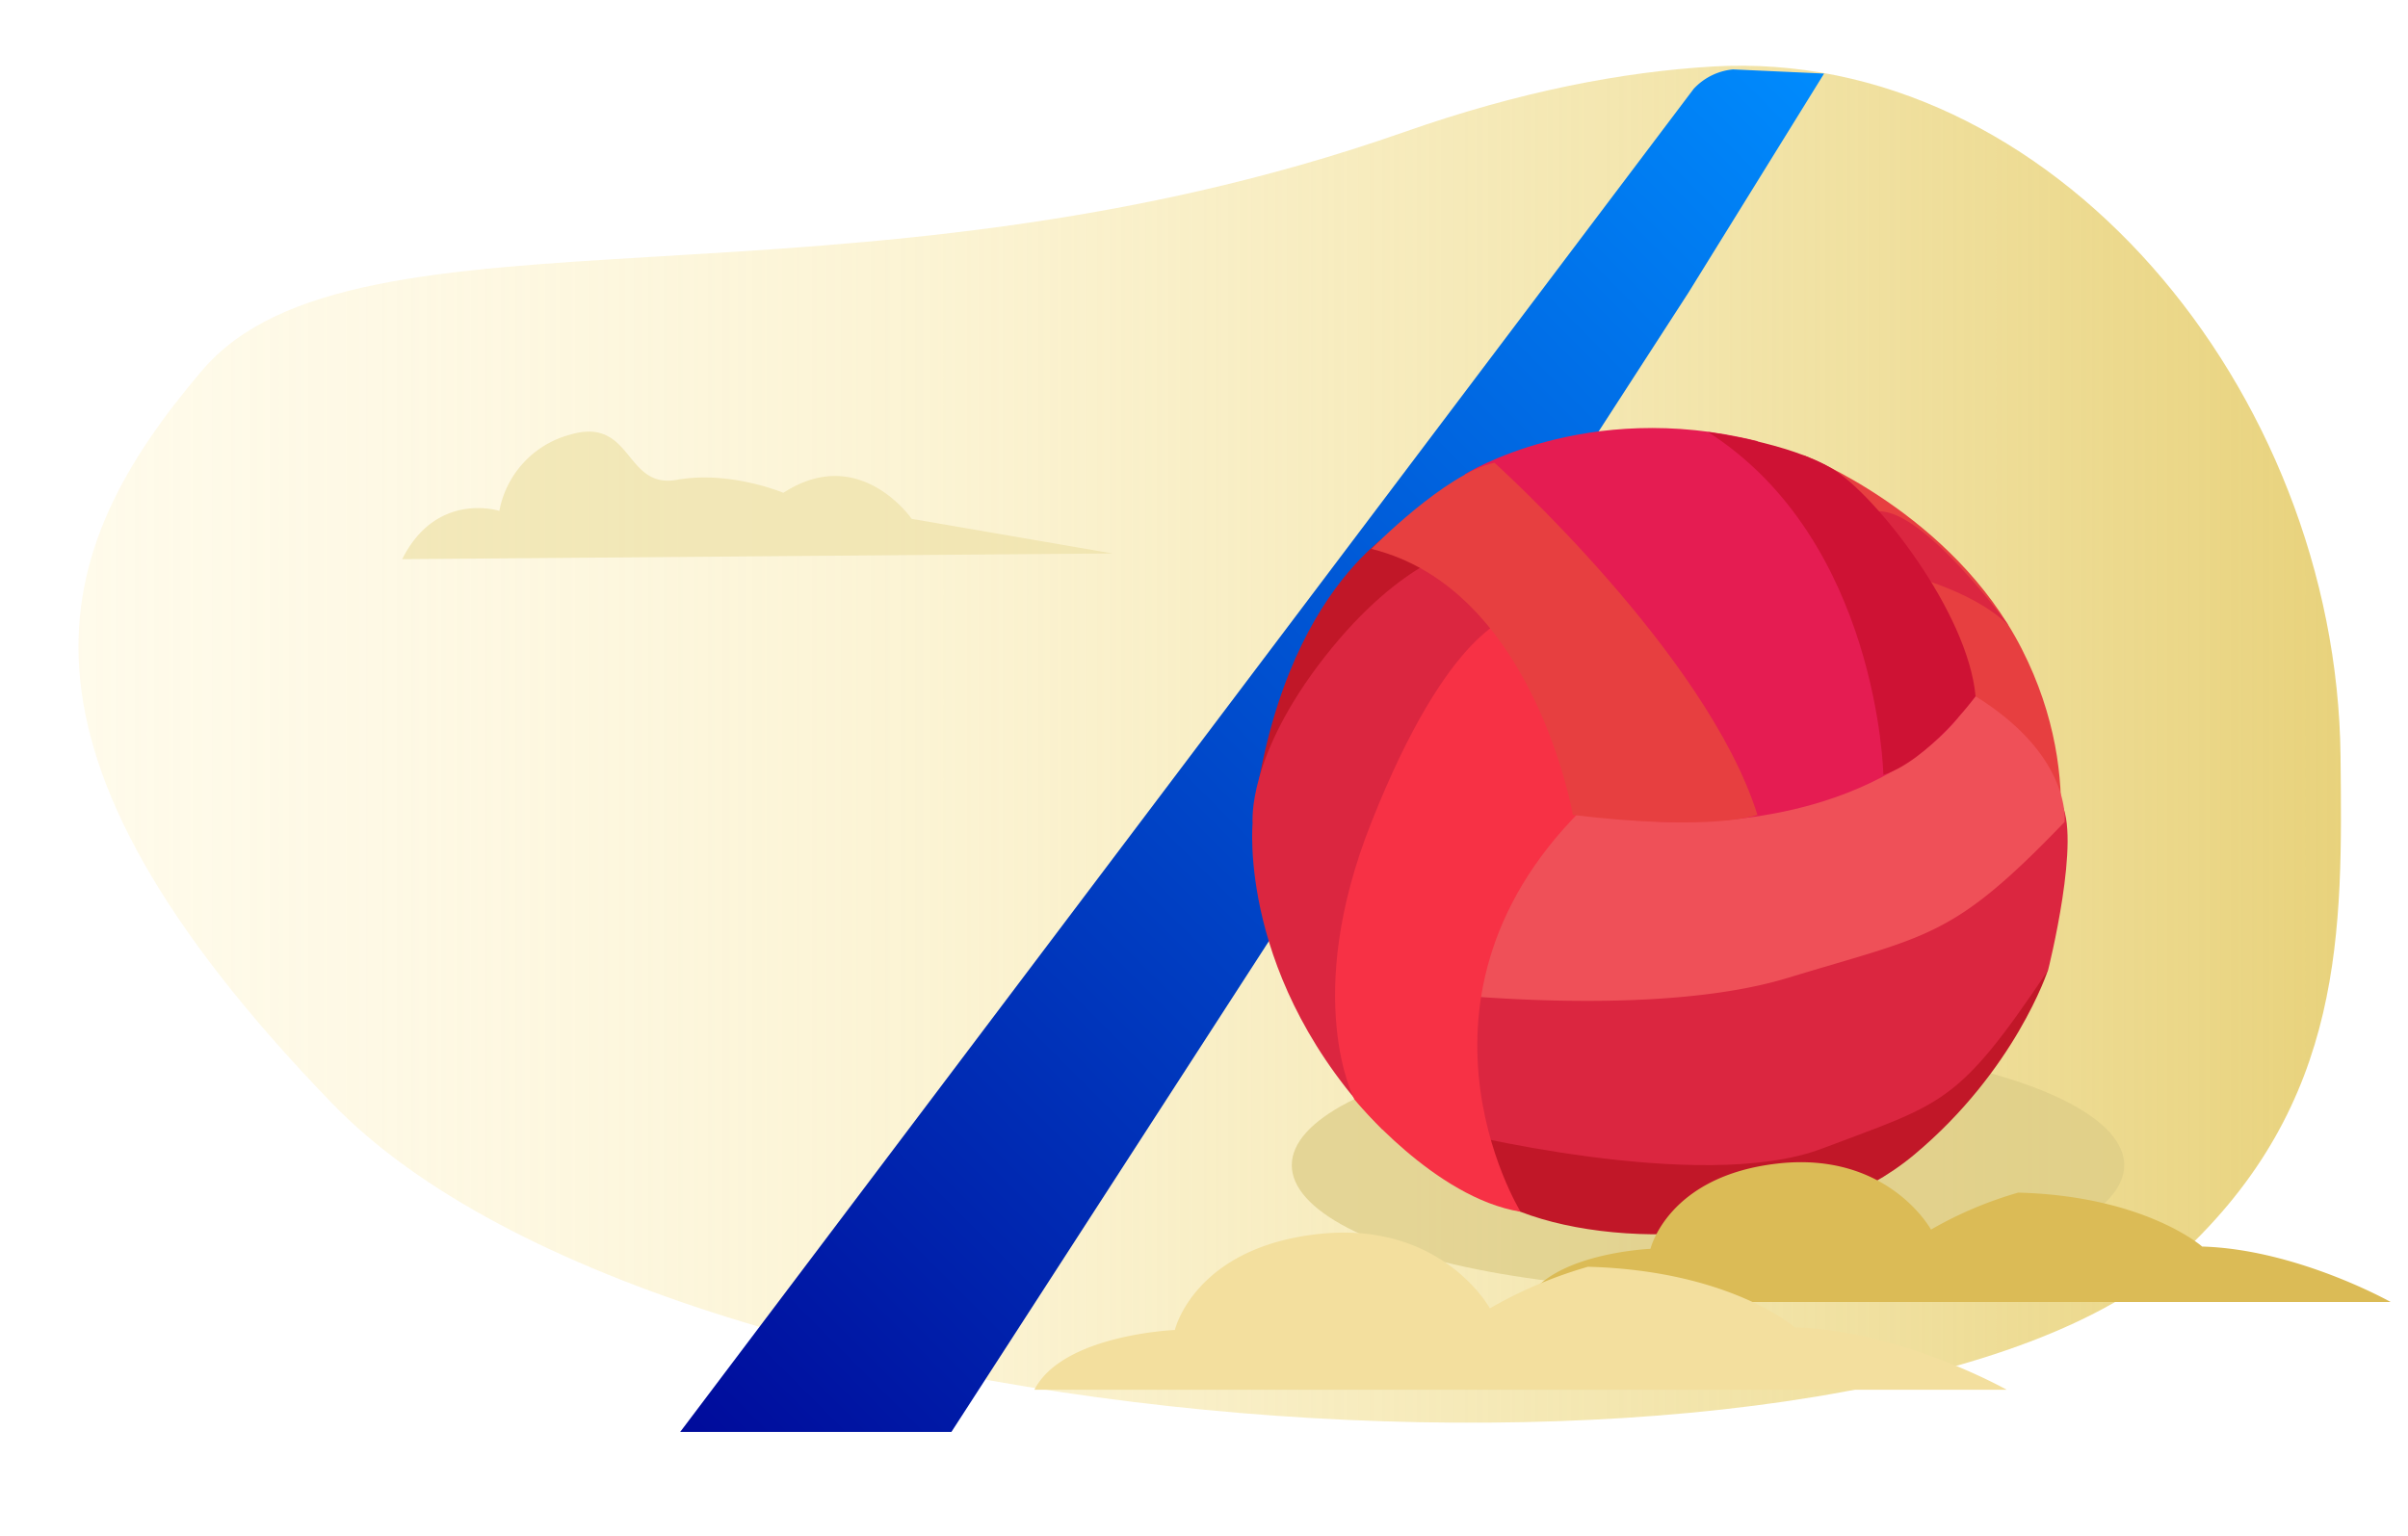 <svg xmlns="http://www.w3.org/2000/svg" xmlns:xlink="http://www.w3.org/1999/xlink" viewBox="0 0 370.49 236.34"><defs><linearGradient id="a" x1="13.37" y1="106.22" x2="361.93" y2="106.22" gradientTransform="matrix(1, 0, 0, 1.08, -1.49, 0.75)" gradientUnits="userSpaceOnUse"><stop offset="0" stop-color="#fff1bc" stop-opacity="0.3"/><stop offset="0.13" stop-color="#fceeb7" stop-opacity="0.36"/><stop offset="0.38" stop-color="#f8e8a9" stop-opacity="0.51"/><stop offset="0.7" stop-color="#efdd92" stop-opacity="0.75"/><stop offset="1" stop-color="#e8d27c"/></linearGradient><linearGradient id="b" x1="294.9" y1="25.57" x2="102.38" y2="218.08" gradientUnits="userSpaceOnUse"><stop offset="0" stop-color="#008bfd"/><stop offset="1" stop-color="#000b9b"/></linearGradient></defs><path d="M360.11,116.36c-.6-56.29-44.52-109.2-96.68-106.12-13.79.82-29.54,3.81-47.33,10.06C130.44,50.4,54.73,29.23,31.1,57s-33.43,57.56,20,112.8,239.06,65.13,284.22,23.44C360.91,169.63,360.39,143,360.11,116.36Z" style="fill:url(#a)"/><path d="M61.88,86.05l109.29-.88-30.91-5.33s-8-11.62-19.73-4c0,0-8.25-3.47-16.38-2s-6.74-9.84-16.48-6.94A15,15,0,0,0,76.83,78.62S67.19,75.49,61.88,86.05Z" style="fill:#eee0a7;opacity:0.69"/><ellipse cx="262.79" cy="179.31" rx="64.04" ry="19.27" style="fill:#ddcc86;opacity:0.73"/><path d="M146.38,220.36,259.75,45.08l20.9-33.76-14-.64a9.46,9.46,0,0,0-6.07,3L104.65,220.36Z" style="fill:url(#b)"/><path d="M277.59,70.09S300.41,79,311.06,99.85s4,38.57,4,38.57l-41.18-30.76Z" style="fill:#e73f40"/><path d="M221.61,164.93l93.48-15.62s-5,15.38-20.59,28.4-44,15.15-60.59,8.76S221.61,164.93,221.61,164.93Z" style="fill:#c11728"/><path d="M220.9,132.27l1.42,41.58s39.28,10,58,2.91,20.82-6.62,34.79-27.45c0,0,5.26-20.82,1.87-26-3.52-5.4-23.88-5.73-22.94-7.34S220.9,132.27,220.9,132.27Z" style="fill:#db2640"/><path d="M245,114.05c-.95.47-28.38,38.34-28.38,38.34s36.66,4.73,58.43-1.9,25.32-6,42.6-24c0,0,1.18-10.13-13.73-19.36a79.14,79.14,0,0,0-28.63-11Z" style="fill:#ef5058"/><path d="M291.89,88.06s11.29,2.39,17.13,8.16c0,0-12.81-17.64-19.93-17.54S291.89,88.06,291.89,88.06Z" style="fill:#db2640"/><path d="M216.66,80.21s-19.43,8.94-23.93,46.35L237.8,96.22Z" style="fill:#c11728"/><path d="M225.8,84.23s-9.87,1.42-21.94,16.8-11.13,25.53-11.13,25.53-2.44,24.25,20,47.29l28-72.29Z" style="fill:#db2640"/><path d="M232.73,94.88S223,96.22,211,126.54c-10.81,27.14-2.61,42.65-2.61,42.65s12.31,15.15,25.56,17.28c0,0-21.3-34.56,12.31-64.61Z" style="fill:#f73145"/><path d="M225.36,73s18.49-11.72,45-5.12l30.93,42.51s-12.5,17.53-47.28,16Z" style="fill:#e51c52"/><path d="M211,84.47s11.36-11.6,18.93-13.26c0,0,32.66,29.35,40.47,54.2,0,0-6.86,2.6-28.4,0C242,125.41,236,90.62,211,84.47Z" style="fill:#e73f40"/><path d="M262.79,66.48s12.54,1.66,19.17,5.68,20.82,22,22,35c0,0-7.33,9.94-14.19,12.07C289.77,119.25,289.06,83.28,262.79,66.48Z" style="fill:#ce1234"/><path d="M234.76,200.36H367.82s-14.43-8.11-29-8.53c0,0-8.8-7.78-28.3-8.3a60,60,0,0,0-13.42,5.69s-6.6-12.06-23.55-10.17-19.61,13.13-19.61,13.13S238.62,192.81,234.76,200.36Z" style="fill:#dbbb56"/><path d="M159.15,213.87H308.76s-16.23-9.13-32.62-9.6c0,0-9.9-8.74-31.82-9.33a67.35,67.35,0,0,0-15.09,6.4s-7.42-13.56-26.47-11.43-22,14.76-22,14.76S163.49,205.37,159.15,213.87Z" style="fill:#f3df9e"/></svg>